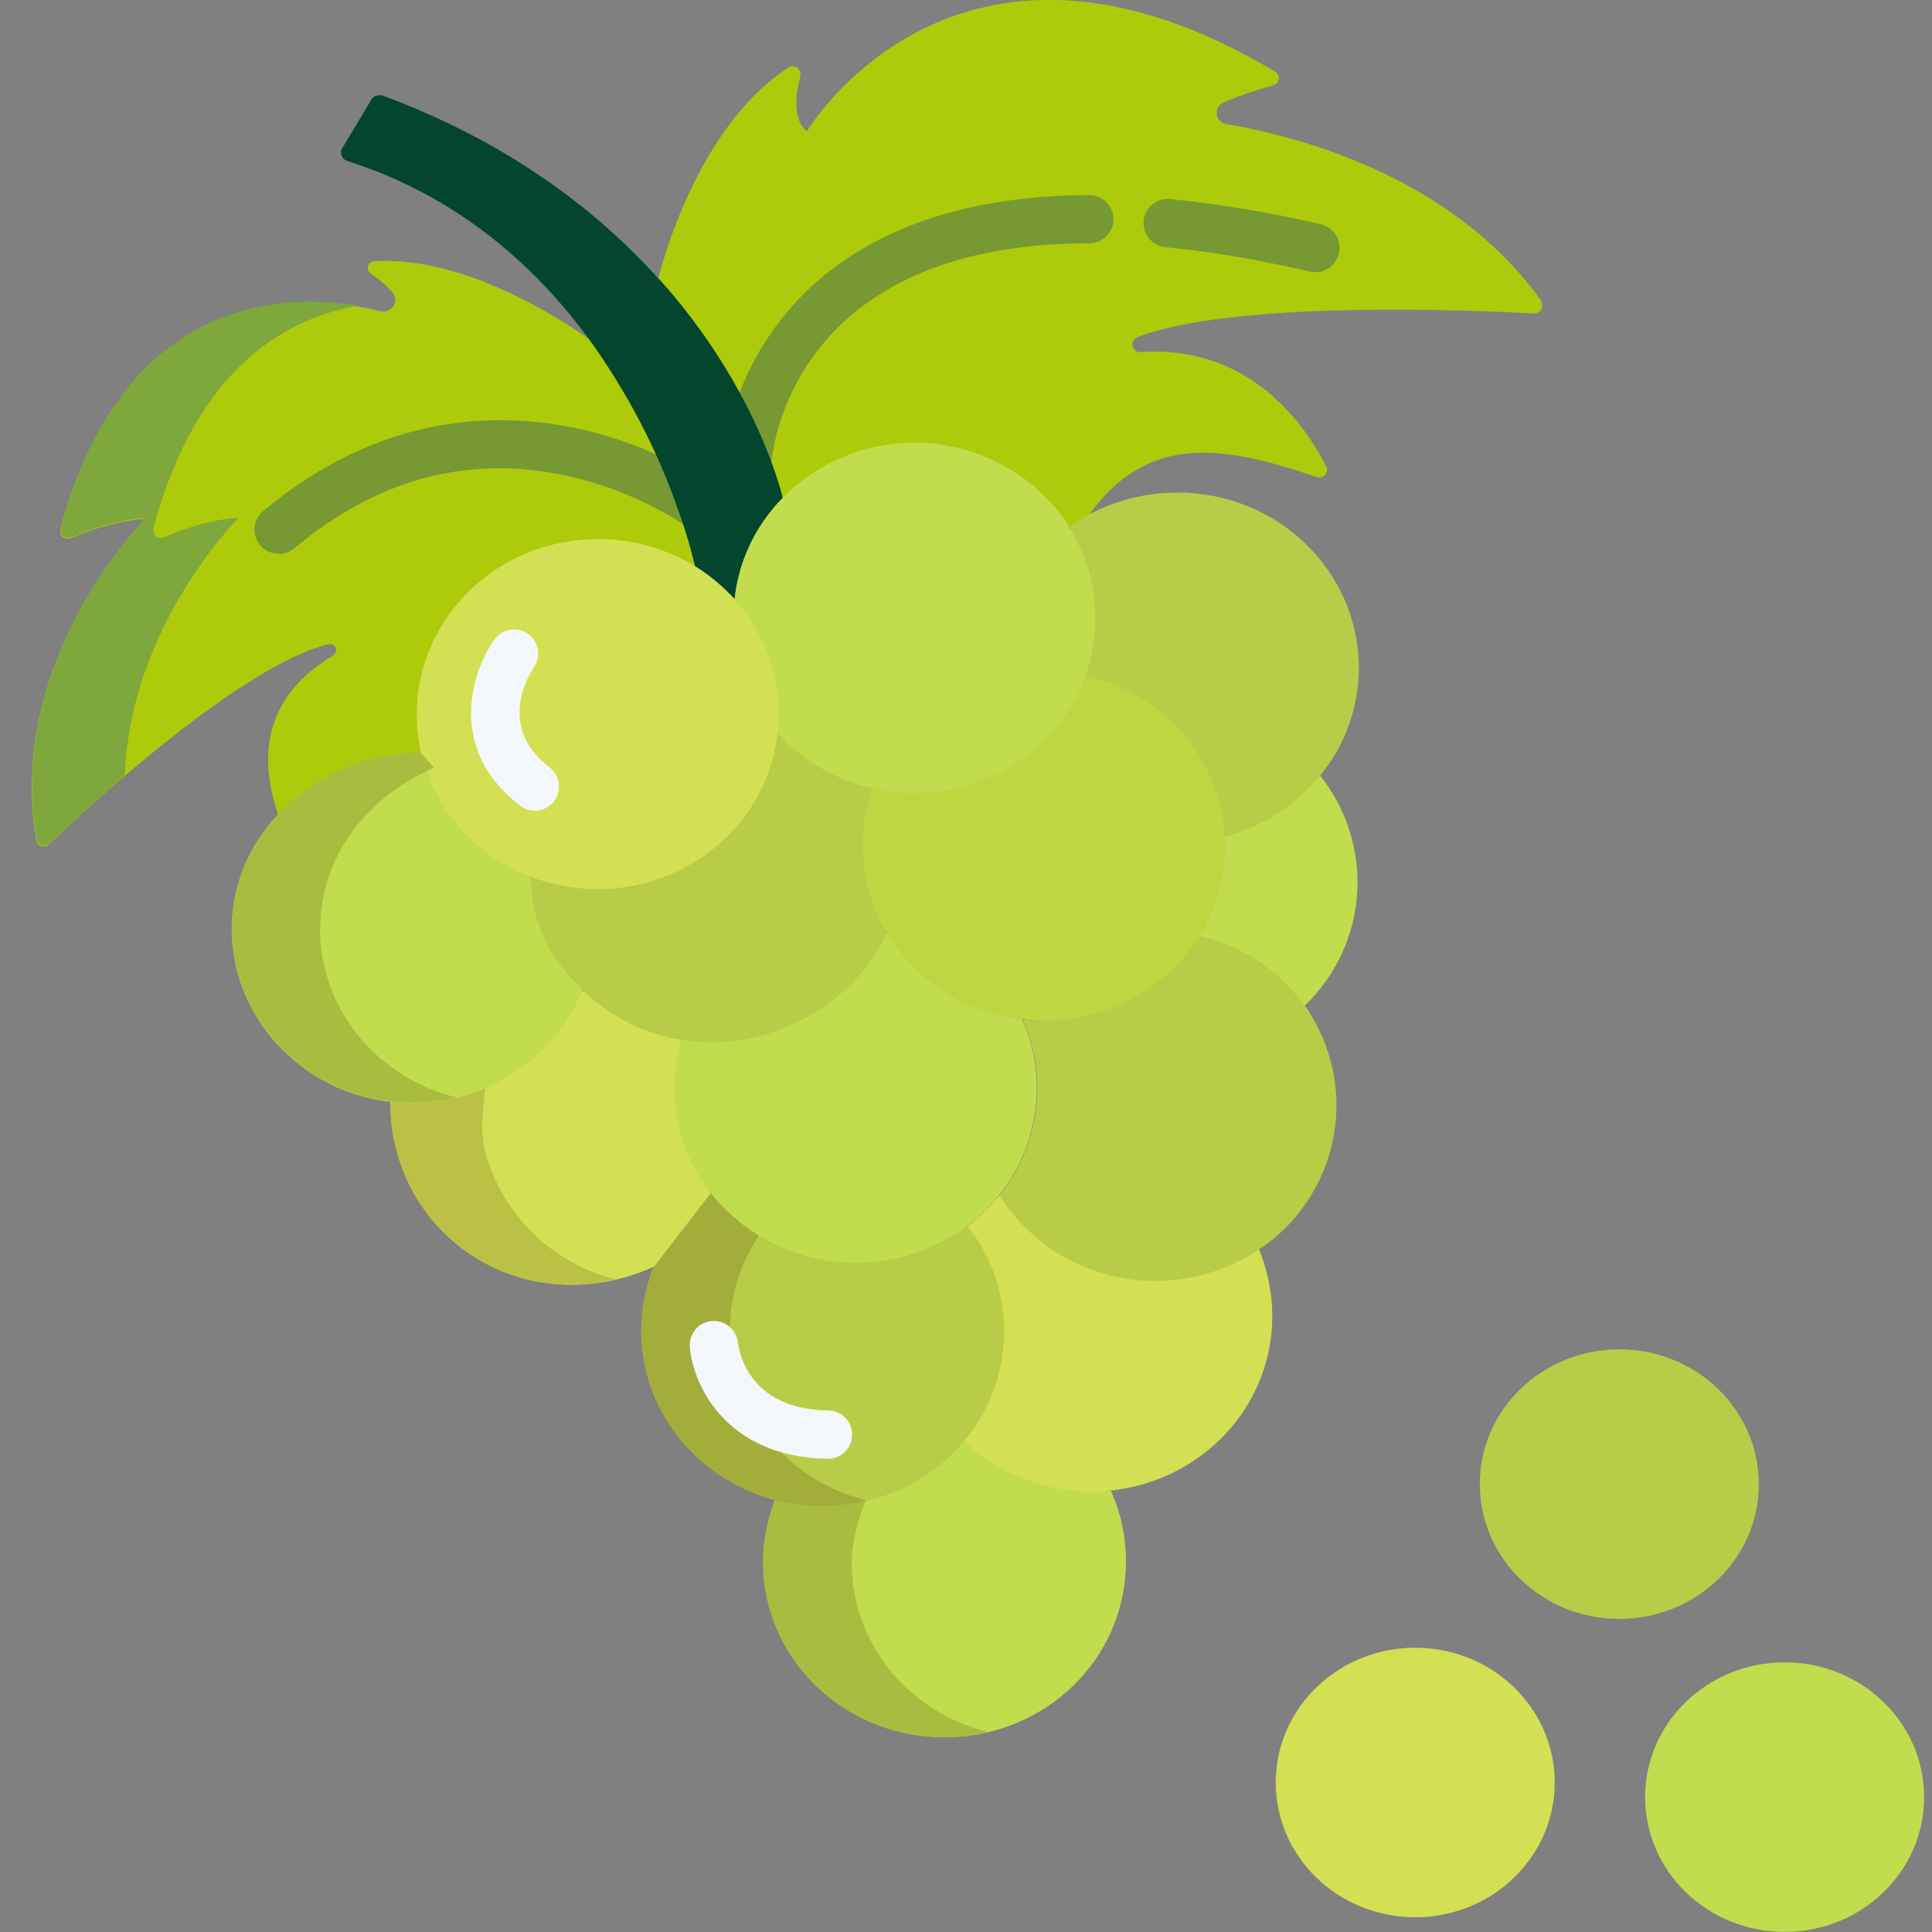 <svg xmlns="http://www.w3.org/2000/svg" width="60" height="60" viewBox="0 0 60 60" fill="none">
  <rect x="0" y="0" width="60" height="60" fill="#808080" stroke="none"/>
  <g clip-path="url(#clip0_9_142)">
    <path d="M47.869 9.347C45.088 5.443 40.221 4.213 38.081 3.852C37.907 3.825 37.787 3.678 37.787 3.504C37.787 3.357 37.867 3.237 38.001 3.183C38.496 2.969 39.017 2.796 39.539 2.649C39.646 2.622 39.713 2.528 39.713 2.421C39.713 2.341 39.672 2.261 39.592 2.221C29.684 -3.703 25.058 4.079 25.058 4.079C24.604 3.705 24.71 2.903 24.858 2.354C24.858 2.341 24.858 2.314 24.858 2.301C24.858 2.167 24.751 2.06 24.617 2.06C24.563 2.06 24.523 2.074 24.483 2.1C21.528 4.012 20.445 8.652 20.445 8.652L18.292 10.537C18.292 10.537 14.762 7.89 11.607 8.117C11.5 8.117 11.42 8.211 11.42 8.318C11.42 8.398 11.46 8.465 11.527 8.505C11.767 8.665 11.981 8.853 12.182 9.067C12.235 9.133 12.275 9.214 12.275 9.307C12.275 9.508 12.115 9.668 11.915 9.668C11.888 9.668 11.861 9.668 11.834 9.668C9.829 9.174 4.012 8.492 1.873 16.434C1.873 16.447 1.873 16.474 1.873 16.501C1.873 16.634 1.98 16.728 2.1 16.728C2.127 16.728 2.167 16.728 2.194 16.715C2.715 16.487 3.638 16.166 4.52 16.113C4.52 16.113 0.175 20.419 1.124 26.088C1.138 26.208 1.245 26.288 1.352 26.288C1.405 26.288 1.458 26.275 1.499 26.235C2.729 25.058 7.542 20.632 10.216 20.004C10.216 20.004 10.243 20.004 10.257 20.004C10.364 20.004 10.444 20.084 10.444 20.191C10.444 20.258 10.404 20.311 10.35 20.352C7.743 21.916 8.264 24.149 8.639 25.312C9.789 24.109 11.38 23.413 13.051 23.413L33.201 16.394C33.388 16.26 33.589 16.14 33.789 16.033C35.608 13.466 37.921 13.8 40.889 14.816C40.916 14.816 40.943 14.829 40.969 14.829C41.103 14.829 41.21 14.723 41.21 14.589C41.21 14.549 41.21 14.522 41.183 14.482C40.608 13.332 38.884 10.684 35.42 10.938C35.42 10.938 35.42 10.938 35.407 10.938C35.273 10.938 35.166 10.832 35.166 10.698C35.166 10.604 35.233 10.511 35.313 10.47C38.349 9.321 45.676 9.628 47.628 9.735C47.628 9.735 47.642 9.735 47.655 9.735C47.789 9.735 47.895 9.628 47.895 9.494C47.895 9.441 47.882 9.401 47.855 9.361" fill="#ADCB0A"/>
    <path d="M23.2 15.191C23.2 15.191 23.173 15.191 23.159 15.191C22.758 15.177 22.451 14.843 22.451 14.442C22.451 14.442 22.451 14.415 22.451 14.402C22.598 12.877 23.159 11.42 24.055 10.19C25.406 8.305 28.213 6.072 33.829 6.058C34.244 6.058 34.578 6.393 34.578 6.807C34.578 7.221 34.244 7.556 33.829 7.556C24.443 7.556 23.962 14.188 23.948 14.469C23.922 14.87 23.601 15.177 23.2 15.177" fill="#769933"/>
    <path d="M8.652 17.196C8.237 17.196 7.903 16.862 7.903 16.447C7.903 16.22 7.997 16.02 8.171 15.872C11.848 12.797 15.498 12.784 17.918 13.305C19.496 13.639 20.993 14.295 22.317 15.204C22.504 15.351 22.611 15.565 22.611 15.806C22.611 16.22 22.277 16.554 21.862 16.554C21.702 16.554 21.541 16.501 21.408 16.407C20.244 15.618 18.921 15.057 17.544 14.763C14.522 14.121 11.687 14.883 9.133 17.036C9 17.143 8.826 17.209 8.652 17.209V17.196Z" fill="#769933"/>
    <path d="M34.498 46.291L29.938 44.74L24.082 46.572C23.841 47.187 23.708 47.855 23.708 48.511C23.708 51.519 26.221 53.953 29.337 53.953C32.452 53.953 34.966 51.519 34.966 48.511C34.966 48.497 34.966 48.484 34.966 48.471C34.966 47.722 34.805 46.973 34.498 46.291Z" fill="#C1DD4E"/>
    <path d="M26.449 48.524V48.497C26.449 47.655 26.89 46.238 27.558 45.476L24.069 46.572C23.828 47.187 23.694 47.856 23.694 48.511C23.694 51.519 26.208 53.953 29.323 53.953C29.791 53.953 30.246 53.899 30.701 53.792C28.254 53.204 26.449 51.065 26.449 48.524Z" fill="#AABC40"/>
    <path d="M39.124 38.777L31.021 37.132C30.741 37.48 30.406 37.801 30.059 38.068L29.925 44.74C30.995 45.756 32.425 46.318 33.896 46.318C34.097 46.318 34.284 46.318 34.471 46.291C37.306 46.01 39.512 43.697 39.512 40.876C39.512 40.154 39.365 39.445 39.097 38.79L39.124 38.777Z" fill="#D3E053"/>
    <path d="M30.059 38.068L22.076 37.052C21.301 37.64 20.686 38.429 20.311 39.338C20.057 39.967 19.924 40.649 19.924 41.331C19.924 43.844 21.689 45.957 24.082 46.585C24.563 46.706 25.058 46.772 25.553 46.772H25.593C27.264 46.772 28.869 46.037 29.938 44.753C30.741 43.804 31.182 42.587 31.182 41.344C31.182 40.167 30.794 39.017 30.059 38.095V38.068Z" fill="#B9CC48"/>
    <path d="M26.823 46.572C24.43 45.944 22.665 43.831 22.665 41.331C22.665 40.649 22.798 39.967 23.052 39.338C23.36 38.59 23.841 37.908 24.443 37.359L22.063 37.052C21.288 37.64 20.672 38.429 20.298 39.338C20.044 39.967 19.91 40.649 19.91 41.331C19.91 43.844 21.675 45.957 24.069 46.585C24.55 46.706 25.045 46.772 25.539 46.772C26.007 46.772 26.462 46.719 26.917 46.612C26.89 46.612 26.85 46.599 26.81 46.585L26.823 46.572Z" fill="#A2AD3A"/>
    <path d="M22.009 36.985L21.167 32.305L18.132 30.794C18.132 30.794 18.119 30.781 18.105 30.768L12.128 34.217C12.128 37.44 14.642 39.9 17.758 39.9C18.64 39.9 19.509 39.699 20.311 39.338L22.076 37.052C22.076 37.052 22.036 37.012 22.023 36.985H22.009Z" fill="#D3E053"/>
    <path d="M15.017 35.501C14.896 34.953 15.057 33.268 15.418 32.305L12.115 34.217C12.115 37.44 14.629 39.9 17.744 39.9C18.199 39.9 18.667 39.833 19.108 39.726C17.049 39.218 15.458 37.573 15.003 35.501H15.017Z" fill="#BBC144"/>
    <path d="M20.459 8.652C23.574 12.115 24.309 15.471 24.309 15.471C23.467 16.327 22.932 17.437 22.812 18.64C22.464 18.252 22.05 17.905 21.595 17.624C21.461 17.062 21.301 16.501 21.1 15.953C20.445 14.027 19.496 12.209 18.306 10.551C16.648 8.291 14.241 6.098 10.791 5.002C10.671 4.962 10.591 4.855 10.591 4.734C10.591 4.681 10.591 4.641 10.631 4.601L11.527 3.103C11.58 3.01 11.674 2.956 11.781 2.956C11.821 2.956 11.848 2.956 11.888 2.969C15.845 4.44 18.587 6.58 20.459 8.665V8.652Z" fill="#04452D"/>
    <path d="M55.423 51.626C57.817 51.626 59.755 53.498 59.755 55.811C59.755 58.124 57.817 59.996 55.423 59.996C53.03 59.996 51.091 58.124 51.091 55.811C51.091 53.498 53.03 51.626 55.423 51.626Z" fill="#C1DD4E"/>
    <path d="M50.289 41.906C52.682 41.906 54.621 43.777 54.621 46.09C54.621 48.404 52.682 50.276 50.289 50.276C47.896 50.276 45.957 48.404 45.957 46.09C45.957 43.777 47.896 41.906 50.289 41.906Z" fill="#B9CC48"/>
    <path d="M43.951 51.172C46.344 51.172 48.283 53.044 48.283 55.357C48.283 57.67 46.344 59.542 43.951 59.542C41.558 59.542 39.619 57.67 39.619 55.357C39.619 53.044 41.558 51.172 43.951 51.172Z" fill="#D3E053"/>
    <path d="M40.996 24.055L38.028 25.981L37.239 29.069L40.501 31.249C41.558 30.246 42.159 28.855 42.159 27.398C42.159 26.195 41.745 25.018 40.983 24.069L40.996 24.055Z" fill="#C1DD4E"/>
    <path d="M40.515 31.235C39.739 30.139 38.576 29.364 37.252 29.056L32.425 31.703C32.212 31.703 31.984 31.703 31.77 31.663C32.064 32.345 32.212 33.067 32.212 33.789C32.212 35.006 31.797 36.183 31.035 37.119C32.078 38.763 33.883 39.779 35.835 39.779H35.889C37.052 39.779 38.175 39.432 39.138 38.777C40.622 37.774 41.504 36.102 41.504 34.324C41.504 33.214 41.157 32.145 40.528 31.235H40.515Z" fill="#B9CC48"/>
    <path d="M31.757 31.677L27.532 28.976L21.154 32.292C21.007 32.773 20.94 33.281 20.94 33.789C20.94 34.939 21.314 36.049 22.009 36.972C22.023 36.998 22.05 37.025 22.063 37.039C23.159 38.416 24.817 39.218 26.582 39.218C27.839 39.218 29.056 38.803 30.059 38.055C30.42 37.787 30.741 37.467 31.021 37.119C31.784 36.183 32.198 34.993 32.198 33.789C32.198 33.067 32.051 32.332 31.757 31.677Z" fill="#C1DD4E"/>
    <path d="M16.487 27.238L13.064 23.387C11.393 23.387 9.802 24.082 8.652 25.285C7.729 26.235 7.208 27.505 7.195 28.829C7.195 31.597 9.347 33.896 12.115 34.217C12.342 34.244 12.57 34.257 12.81 34.257C15.204 34.257 17.276 32.8 18.092 30.754L16.474 27.238H16.487Z" fill="#C1DD4E"/>
    <path d="M36.544 15.297C35.594 15.297 34.658 15.538 33.816 15.979C33.615 16.086 33.415 16.22 33.228 16.354L33.736 20.98L38.054 25.981C39.218 25.673 40.261 25.005 41.023 24.055C41.785 23.119 42.2 21.943 42.2 20.739C42.2 17.744 39.686 15.297 36.57 15.297H36.544Z" fill="#B9CC48"/>
    <path d="M27.104 24.483L24.149 22.772L16.487 27.238C16.487 28.722 17.102 29.778 18.105 30.754C18.105 30.754 18.119 30.768 18.132 30.781C18.961 31.583 20.031 32.118 21.167 32.292C21.475 32.345 21.796 32.372 22.103 32.372C24.43 32.372 26.676 30.928 27.532 28.976L27.104 24.47V24.483Z" fill="#B9CC48"/>
    <path d="M38.041 25.981C37.907 23.547 36.116 21.528 33.722 20.98L27.104 24.47C26.903 25.045 26.796 25.646 26.796 26.262C26.796 27.211 27.05 28.147 27.545 28.976C28.454 30.487 30.019 31.476 31.77 31.663C31.984 31.69 32.212 31.703 32.425 31.703C34.378 31.703 36.209 30.701 37.252 29.056C37.774 28.227 38.054 27.251 38.054 26.275C38.054 26.168 38.054 26.074 38.054 25.981H38.041Z" fill="#C0D641"/>
    <path d="M33.214 16.354C32.158 14.736 30.34 13.746 28.401 13.746C26.863 13.746 25.392 14.362 24.309 15.458C23.467 16.314 22.932 17.424 22.812 18.627L24.149 22.772C24.938 23.628 25.967 24.229 27.104 24.483C27.532 24.577 27.973 24.63 28.401 24.63C30.861 24.63 32.947 23.106 33.709 20.994C33.91 20.419 34.017 19.817 34.017 19.202C34.017 18.199 33.736 17.21 33.188 16.367L33.214 16.354Z" fill="#C1DD4E"/>
    <path d="M22.812 18.627C23.694 19.603 24.176 20.873 24.189 22.183C24.189 22.384 24.189 22.585 24.149 22.772C23.841 25.5 21.461 27.612 18.56 27.612C17.851 27.612 17.156 27.478 16.501 27.238C14.789 26.596 13.506 25.152 13.078 23.387C12.984 22.999 12.944 22.598 12.944 22.183C12.944 19.175 15.458 16.742 18.573 16.742C19.643 16.742 20.699 17.036 21.608 17.597C22.063 17.878 22.464 18.226 22.825 18.613L22.812 18.627Z" fill="#D3E053"/>
    <path d="M7.409 16.086C6.513 16.127 5.603 16.461 5.082 16.688C5.055 16.688 5.029 16.701 4.988 16.701C4.855 16.701 4.761 16.595 4.761 16.474C4.761 16.447 4.761 16.434 4.761 16.407C6.071 11.54 8.759 9.909 11.112 9.495C8.679 9.093 3.798 9.281 1.886 16.407C1.886 16.421 1.886 16.447 1.886 16.474C1.886 16.608 1.993 16.701 2.114 16.701C2.14 16.701 2.181 16.701 2.207 16.688C2.729 16.461 3.651 16.14 4.534 16.086C4.534 16.086 0.188 20.392 1.138 26.061C1.151 26.181 1.258 26.262 1.365 26.262C1.418 26.262 1.472 26.248 1.512 26.208C1.94 25.794 2.822 24.991 3.879 24.082C4.039 19.429 7.409 16.086 7.409 16.086Z" fill="#7EA83B"/>
    <path d="M9.949 28.815C9.949 27.492 10.484 26.221 11.406 25.272C11.995 24.657 12.703 24.176 13.479 23.841L13.064 23.373C11.393 23.373 9.802 24.069 8.652 25.272C7.729 26.221 7.208 27.492 7.195 28.815C7.195 31.583 9.347 33.883 12.115 34.204C12.342 34.231 12.57 34.244 12.81 34.244C13.278 34.244 13.733 34.191 14.188 34.084C11.741 33.495 9.936 31.356 9.936 28.815H9.949Z" fill="#AABC3F"/>
    <path d="M40.862 8.452C40.862 8.452 40.742 8.452 40.689 8.438C39.218 8.091 37.707 7.823 36.196 7.676C35.808 7.636 35.514 7.315 35.514 6.927C35.514 6.513 35.848 6.179 36.263 6.179C36.29 6.179 36.303 6.179 36.33 6.179C37.907 6.339 39.485 6.606 41.023 6.967C41.37 7.048 41.598 7.342 41.598 7.703C41.598 8.117 41.264 8.452 40.849 8.452H40.862Z" fill="#769933"/>
    <path d="M16.608 25.179C16.447 25.179 16.287 25.125 16.153 25.018C13.88 23.28 14.629 20.887 15.351 19.87C15.485 19.67 15.725 19.549 15.966 19.549C16.38 19.549 16.715 19.884 16.715 20.298C16.715 20.445 16.661 20.606 16.581 20.726C16.447 20.913 15.404 22.558 17.062 23.828C17.249 23.975 17.356 24.189 17.356 24.43C17.356 24.844 17.022 25.179 16.608 25.179Z" fill="#F4F8FC"/>
    <path d="M25.686 45.302C22.544 45.248 21.528 43.015 21.421 41.839C21.421 41.812 21.421 41.799 21.421 41.772C21.421 41.357 21.756 41.023 22.17 41.023C22.558 41.023 22.879 41.317 22.919 41.705C22.945 41.919 23.213 43.764 25.713 43.804C26.128 43.804 26.462 44.139 26.462 44.553C26.462 44.968 26.128 45.302 25.713 45.302H25.686Z" fill="#F4F8FC"/>
  </g>
  <defs>
    <clipPath id="clip0_9_142">
      <rect width="60" height="60" fill="white"/>
    </clipPath>
  </defs>
</svg>